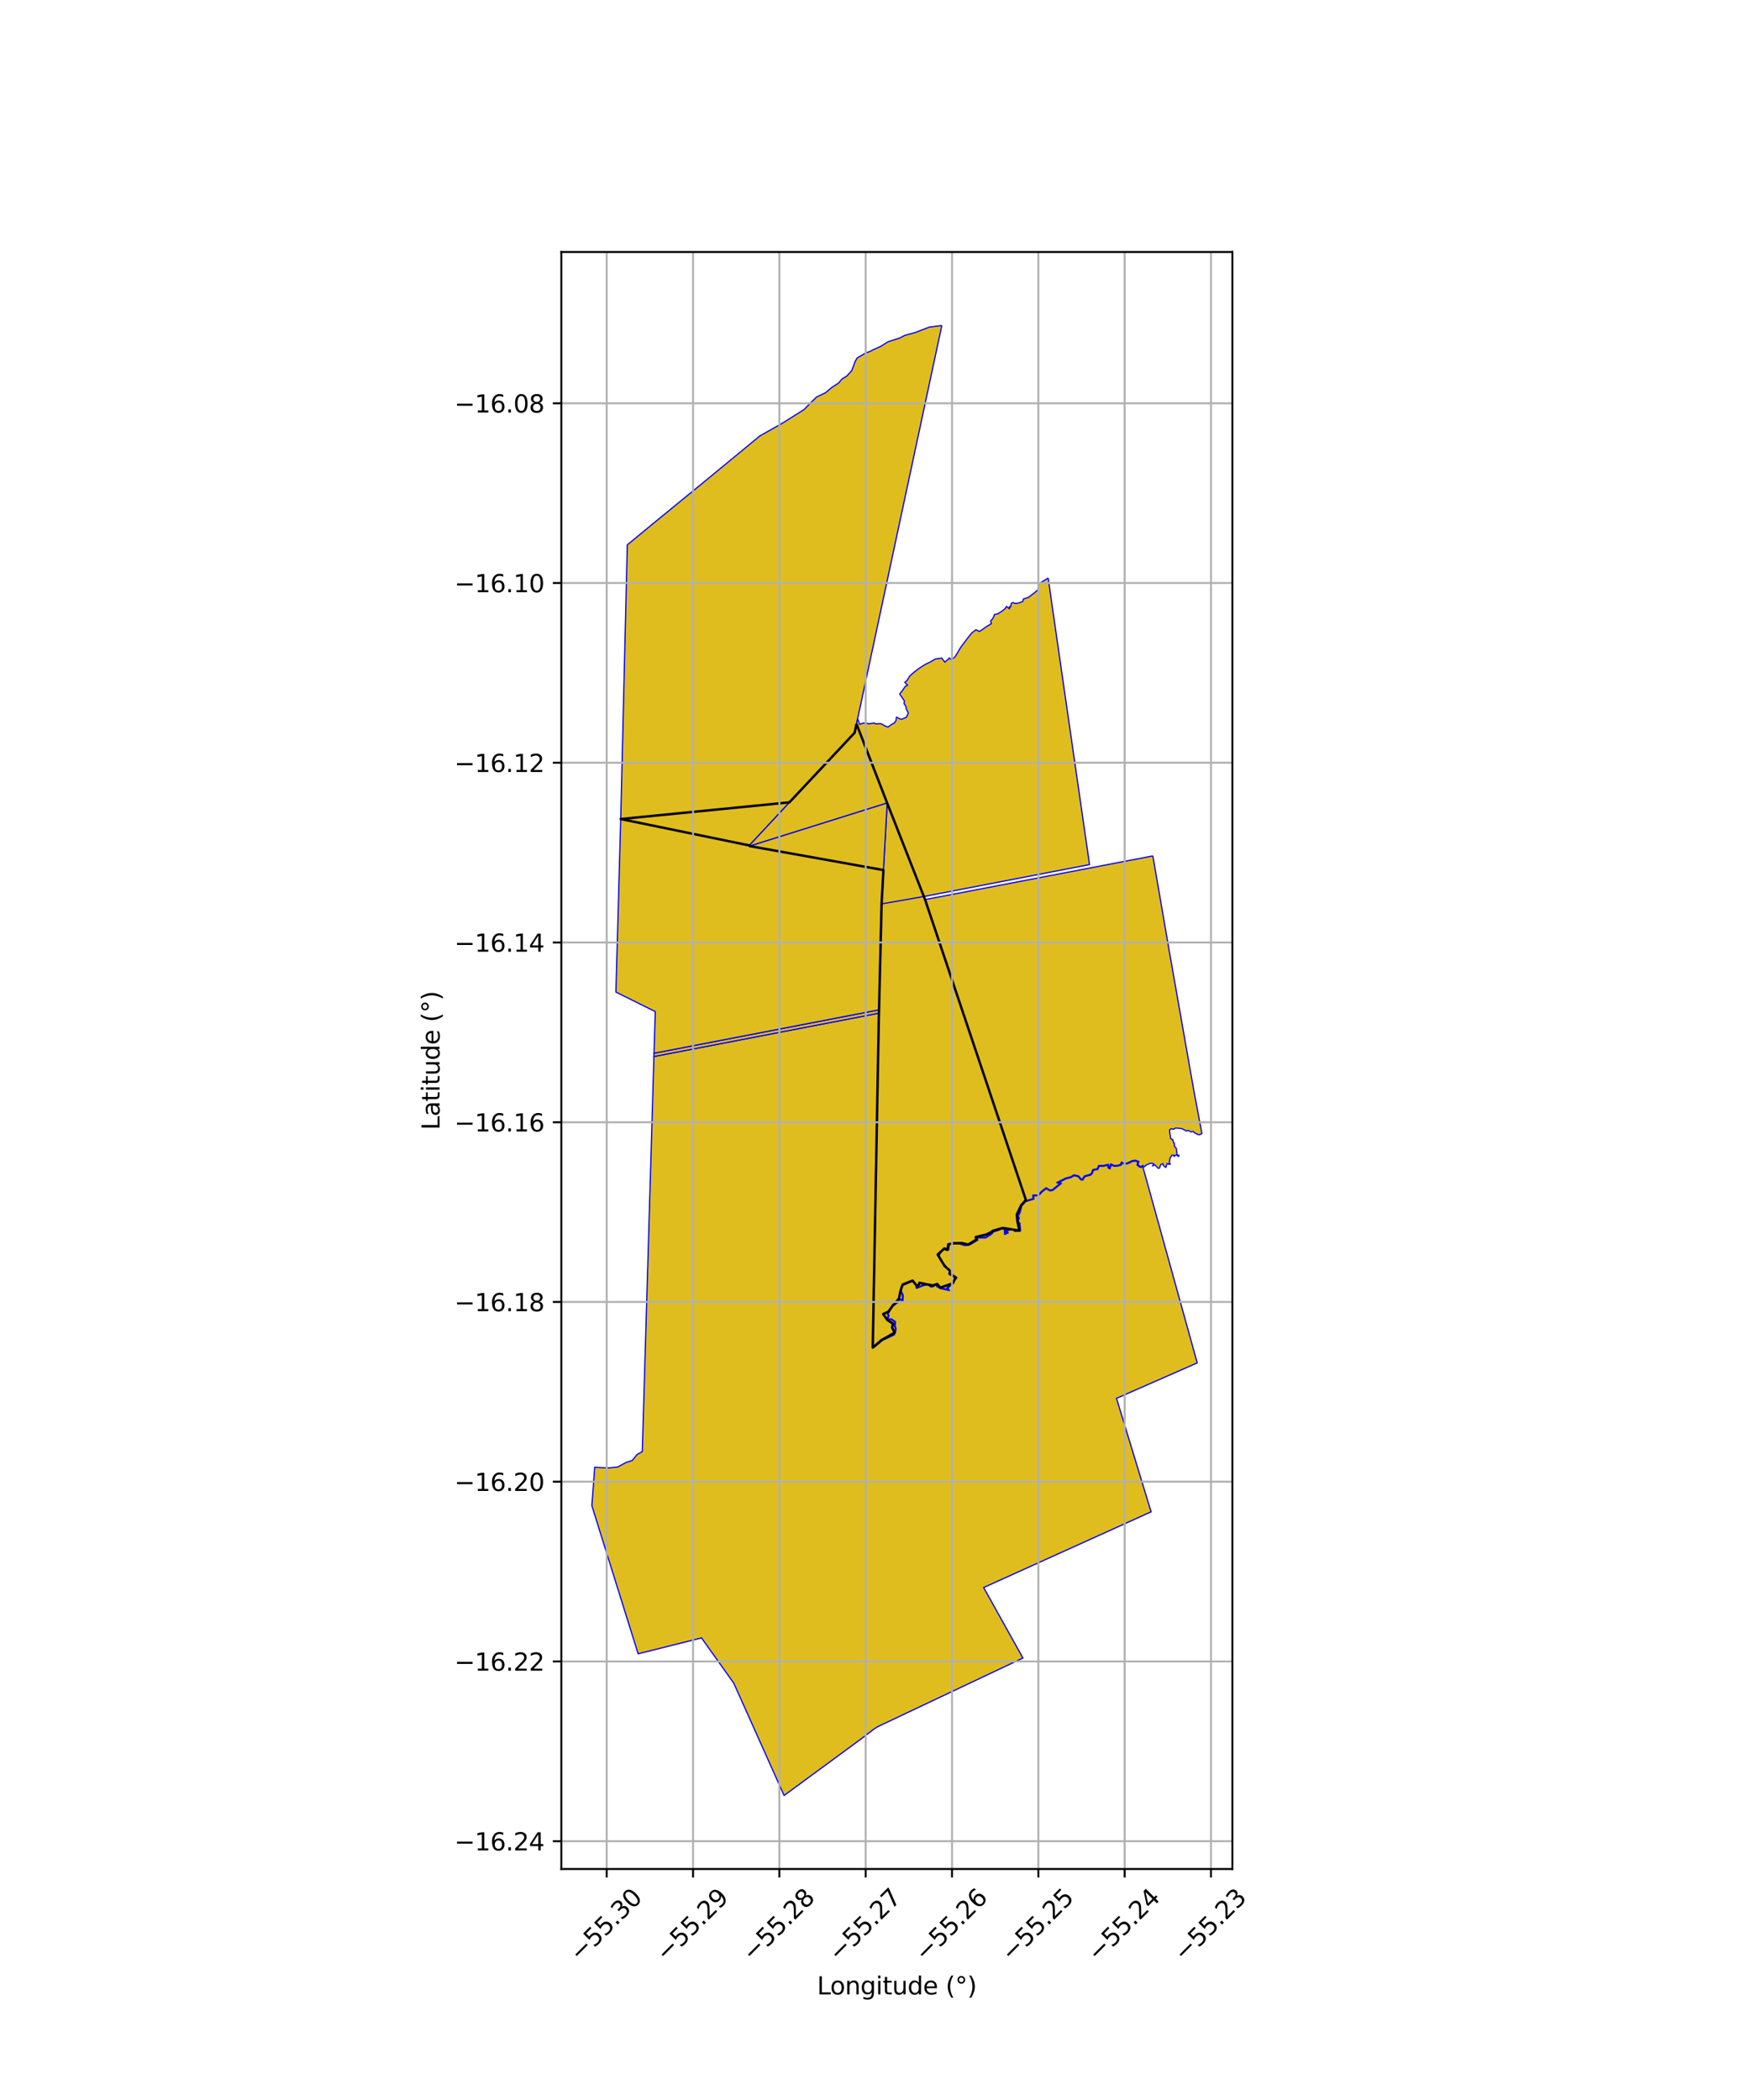 <?xml version="1.0" encoding="utf-8" standalone="no"?>
<!DOCTYPE svg PUBLIC "-//W3C//DTD SVG 1.1//EN"
  "http://www.w3.org/Graphics/SVG/1.1/DTD/svg11.dtd">
<svg xmlns:xlink="http://www.w3.org/1999/xlink" width="720pt" height="864pt" viewBox="0 0 720 864" xmlns="http://www.w3.org/2000/svg" version="1.1">
 <defs>
  <style type="text/css">*{stroke-linejoin: round; stroke-linecap: butt}</style>
 </defs>
 <g id="figure_1">
  <g id="patch_1">
   <path d="M 0 864 
L 720 864 
L 720 0 
L 0 0 
z
" style="fill: #ffffff"/>
  </g>
  <g id="axes_1">
   <g id="patch_2">
    <path d="M 230.954 768.96 
L 507.046 768.96 
L 507.046 103.68 
L 230.954 103.68 
z
" style="fill: #ffffff"/>
   </g>
   <g id="PatchCollection_1">
    <path d="M 361.611 416.839 
L 359.074 554.412 
L 359.074 554.682 
L 359.949 554.092 
L 362.204 552.221 
L 362.959 551.516 
L 365.858 550.176 
L 367.946 549.21 
L 368.4 548.236 
L 368.686 546.69 
L 368.323 545.509 
L 368.441 543.786 
L 366.836 542.636 
L 365.297 542.76 
L 365.781 541.302 
L 365.451 540.593 
L 366.082 539.347 
L 366.997 537.612 
L 369.563 535.795 
L 370.121 534.612 
L 370.965 535.384 
L 371.521 535.39 
L 371.593 533.566 
L 371.526 532.648 
L 370.844 531.328 
L 371.123 529.016 
L 375.76 527.015 
L 377.563 528.196 
L 376.86 529.485 
L 377.043 530.056 
L 379.699 529.04 
L 381.667 528.473 
L 383.011 529.552 
L 384.22 529.287 
L 384.759 527.912 
L 385.302 529.253 
L 386.799 530.123 
L 390.66 530.991 
L 390.002 529.905 
L 392.309 528.007 
L 392.559 526.942 
L 393.721 525.664 
L 391.691 524.222 
L 389.42 522.405 
L 389.016 520.701 
L 387.19 519.333 
L 386.263 518.844 
L 386.831 517.925 
L 385.993 517.276 
L 387.39 514.615 
L 388.385 514.053 
L 389.55 514.498 
L 390.318 514.216 
L 390.722 510.927 
L 392.388 511.825 
L 394.726 511.787 
L 396.938 512.503 
L 399.074 512.142 
L 402.34 510.204 
L 401.756 509.345 
L 405.57 509.326 
L 408.21 507.603 
L 408.674 506.86 
L 410.641 506.255 
L 412.296 505.517 
L 413.179 505.838 
L 413.36 507.901 
L 414.814 507.255 
L 414.299 506.348 
L 415.554 506.073 
L 416.052 505.337 
L 417.601 506.669 
L 419.895 506.422 
L 419.6 503.237 
L 418.907 502.566 
L 419.344 501.195 
L 418.992 500.263 
L 419.738 498.843 
L 420.38 496.19 
L 421.966 494.374 
L 425.366 493.345 
L 425.288 492.027 
L 427.26 491.981 
L 428.781 490.364 
L 430.41 489.087 
L 432.034 489.988 
L 433.181 489.739 
L 435.356 487.955 
L 436.752 486.856 
L 435.628 486.49 
L 438.591 484.999 
L 440.656 484.494 
L 441.906 483.712 
L 443.563 484.105 
L 444.735 485.443 
L 445.466 485.524 
L 446.346 484.125 
L 448.849 483.42 
L 449.52 482.559 
L 449.826 481.51 
L 451.671 481.147 
L 452.26 479.836 
L 453.741 479.877 
L 455.111 479.595 
L 455.721 479.424 
L 455.923 480.484 
L 456.67 480.922 
L 457.176 479.309 
L 458.422 479.871 
L 460.026 479.736 
L 461.363 479.303 
L 461.555 478.576 
L 462.752 479.008 
L 464.08 478.744 
L 465.858 477.866 
L 467.006 477.673 
L 468.169 478.063 
L 467.793 479.286 
L 468.885 480.191 
L 469.891 480.26 
L 470.171 479.967 
L 492.571 560.739 
L 459.36 575.317 
L 473.593 622.01 
L 404.7 653.157 
L 420.862 682.152 
L 372.989 704.788 
L 364.431 708.834 
L 361.304 710.317 
L 359.668 711.313 
L 354.446 715.315 
L 322.605 738.72 
L 301.901 692.503 
L 300.398 690.393 
L 288.63 673.886 
L 262.546 680.418 
L 243.504 619.466 
L 244.695 603.644 
L 245.782 603.74 
L 250.317 603.94 
L 254.156 603.562 
L 257.539 601.707 
L 260.13 600.882 
L 262.07 598.456 
L 264.252 597.227 
L 264.269 596.636 
L 269.046 434.688 
L 361.611 416.839 
" clip-path="url(#p4d256466dc)" style="fill: #e0bd1f; stroke: #0000ff; stroke-width: 0.5"/>
    <path d="M 361.66 415.471 
L 361.611 416.839 
L 269.046 434.688 
L 269.089 433.334 
L 361.66 415.471 
" clip-path="url(#p4d256466dc)" style="fill: #e0bd1f; stroke: #0000ff; stroke-width: 0.5"/>
    <path d="M 474.316 352.149 
L 481.28 392.521 
L 491.152 448.564 
L 494.496 466.351 
L 493.597 466.837 
L 492.659 466.752 
L 492.351 466.467 
L 491.48 466.083 
L 490.9 465.485 
L 490.001 465.7 
L 488.885 465.092 
L 488.14 465.331 
L 486.291 464.369 
L 484.581 464.148 
L 483.521 464.132 
L 482.868 464.635 
L 481.785 464.381 
L 481.164 465.024 
L 481.364 466.476 
L 481.618 468.397 
L 482.603 468.918 
L 482.6 469.494 
L 483.21 470.595 
L 483.156 471.523 
L 483.959 472.475 
L 484.23 474.681 
L 484.456 475.33 
L 485.084 475.286 
L 484.965 475.743 
L 484.724 475.745 
L 484.169 475.165 
L 483.437 475.331 
L 483.194 475.776 
L 483.086 475.779 
L 482.871 475.299 
L 482.16 475.288 
L 481.379 476.571 
L 481.065 478.571 
L 481.552 478.862 
L 481.499 478.934 
L 480.954 479.05 
L 480.193 478.703 
L 479.91 479.458 
L 479.693 480.297 
L 479.672 480.325 
L 478.868 479.788 
L 478.402 478.756 
L 477.526 479.203 
L 477.052 480.576 
L 476.531 480.661 
L 475.103 479.237 
L 474.152 479.729 
L 474.14 479.713 
L 474.719 478.998 
L 474.148 478.578 
L 473.184 478.622 
L 471.583 479.325 
L 470.758 480.082 
L 470.165 479.492 
L 469.759 479.916 
L 469.014 479.866 
L 468.175 479.171 
L 468.583 477.849 
L 467.033 477.33 
L 465.755 477.544 
L 463.973 478.425 
L 462.778 478.662 
L 461.327 478.138 
L 461.089 479.041 
L 459.961 479.406 
L 458.481 479.531 
L 456.972 478.851 
L 456.479 480.423 
L 456.221 480.271 
L 455.98 479.005 
L 455.033 479.271 
L 453.713 479.542 
L 452.048 479.496 
L 451.44 480.853 
L 449.563 481.221 
L 449.219 482.403 
L 448.655 483.128 
L 446.134 483.837 
L 445.296 485.168 
L 444.899 485.124 
L 443.743 483.804 
L 441.847 483.355 
L 440.525 484.181 
L 438.476 484.684 
L 434.754 486.557 
L 436.054 486.98 
L 435.149 487.694 
L 433.033 489.43 
L 432.086 489.635 
L 430.379 488.687 
L 428.557 490.116 
L 427.114 491.65 
L 424.936 491.702 
L 425.019 493.101 
L 421.779 494.081 
L 420.077 496.031 
L 419.425 498.724 
L 418.628 500.241 
L 418.992 501.204 
L 418.527 502.663 
L 419.28 503.392 
L 419.534 506.125 
L 417.708 506.322 
L 415.986 504.841 
L 415.354 505.776 
L 413.786 506.118 
L 414.343 507.098 
L 413.65 507.407 
L 413.491 505.597 
L 412.283 505.157 
L 410.525 505.942 
L 408.459 506.577 
L 407.967 507.362 
L 405.472 508.992 
L 401.129 509.014 
L 401.866 510.098 
L 398.958 511.823 
L 396.963 512.16 
L 394.775 511.452 
L 392.469 511.489 
L 390.451 510.403 
L 390.013 513.972 
L 389.552 514.141 
L 388.357 513.685 
L 387.143 514.371 
L 385.569 517.369 
L 386.39 518.005 
L 385.792 518.974 
L 387.012 519.617 
L 388.721 520.896 
L 389.124 522.595 
L 391.491 524.489 
L 393.222 525.718 
L 392.256 526.78 
L 392.012 527.82 
L 389.567 529.831 
L 389.969 530.494 
L 386.922 529.808 
L 385.566 529.02 
L 384.754 527.014 
L 383.977 528.999 
L 383.095 529.192 
L 381.74 528.104 
L 379.595 528.723 
L 377.251 529.618 
L 377.22 529.519 
L 378.002 528.085 
L 375.792 526.637 
L 370.816 528.785 
L 370.502 531.391 
L 371.199 532.741 
L 371.26 533.571 
L 371.202 535.052 
L 371.095 535.051 
L 370.012 534.061 
L 369.301 535.572 
L 366.742 537.385 
L 365.787 539.193 
L 365.082 540.586 
L 365.424 541.323 
L 364.822 543.133 
L 366.742 542.979 
L 368.096 543.949 
L 367.988 545.548 
L 368.345 546.71 
L 368.082 548.133 
L 367.697 548.957 
L 365.719 549.872 
L 362.773 551.234 
L 361.985 551.969 
L 359.751 553.824 
L 359.074 554.412 
L 361.611 416.839 
L 362.962 416.58 
L 364.014 373.022 
L 380.34 370.172 
L 385.908 369.104 
L 398.78 366.636 
L 432.127 360.242 
L 474.316 352.149 
" clip-path="url(#p4d256466dc)" style="fill: #e0bd1f; stroke: #0000ff; stroke-width: 0.5"/>
    <path d="M 352.382 297.838 
L 364.998 330.382 
L 380.101 368.852 
L 380.394 369.508 
L 422.085 493.718 
L 420.122 495.893 
L 418.324 499.72 
L 418.601 502.623 
L 419.41 506.296 
L 412.52 505.217 
L 408.281 506.458 
L 408.265 506.67 
L 405.856 507.899 
L 401.465 508.948 
L 401.714 509.97 
L 398.366 512.056 
L 395.704 511.427 
L 392.337 511.489 
L 390.156 511.961 
L 389.819 514.214 
L 388.55 513.648 
L 385.781 516.152 
L 388.647 520.885 
L 390.821 522.812 
L 390.657 524.138 
L 393.232 525.648 
L 391.899 528.03 
L 386.863 529.768 
L 385.681 528.366 
L 385.604 528.27 
L 383.743 528.866 
L 380.948 528.344 
L 378.304 527.756 
L 377.577 529.495 
L 375.46 526.869 
L 371.368 528.499 
L 370.46 531.161 
L 369.865 534.221 
L 367.87 536.7 
L 367.596 536.744 
L 365.542 539.619 
L 363.351 540.633 
L 365.13 543.128 
L 367.428 544.624 
L 366.993 546.168 
L 368.084 548.277 
L 365.351 549.858 
L 362.63 551.37 
L 360.347 553.35 
L 359.074 554.412 
L 361.611 416.839 
L 361.66 415.471 
L 362.696 372.509 
L 362.708 372.12 
L 362.71 371.893 
L 363.477 357.973 
L 363.093 357.904 
L 308.456 348.111 
L 308.253 347.83 
L 255.383 336.971 
L 324.772 330.113 
L 351.628 301.468 
L 352.382 297.838 
" clip-path="url(#p4d256466dc)" style="fill: #e0bd1f; stroke: #0000ff; stroke-width: 0.5"/>
    <path d="M 387.481 133.92 
L 387.474 134.017 
L 352.915 295.43 
L 352.85 295.723 
L 352.382 297.838 
L 351.628 301.468 
L 324.772 330.113 
L 255.389 336.963 
L 258.086 224.174 
L 268.62 215.488 
L 279.213 206.817 
L 289.733 198.216 
L 300.19 189.598 
L 310.879 180.786 
L 312.616 179.352 
L 321.476 174.365 
L 330.78 168.529 
L 333.829 165.408 
L 335.996 163.321 
L 339.619 161.589 
L 342.386 159.279 
L 344.926 157.67 
L 346.461 155.89 
L 348.385 154.731 
L 350.438 152.48 
L 351.843 148.68 
L 352.672 147.27 
L 356.102 145.258 
L 357.937 144.602 
L 359.197 143.918 
L 362.414 142.471 
L 365.31 140.625 
L 370.079 139.1 
L 372.324 137.96 
L 376.51 136.817 
L 382.359 134.578 
L 387.481 133.92 
" clip-path="url(#p4d256466dc)" style="fill: #e0bd1f; stroke: #0000ff; stroke-width: 0.5"/>
    <path d="M 431.25 237.828 
L 433.185 251.345 
L 448.264 355.716 
L 380.101 368.852 
L 362.71 371.893 
L 364.998 330.382 
L 308.456 348.111 
L 308.253 347.83 
L 324.772 330.113 
L 351.628 301.468 
L 352.382 297.838 
L 352.85 295.723 
L 353.729 298.014 
L 355.243 297.461 
L 356.757 297.625 
L 357.705 297.773 
L 359.576 297.468 
L 360.413 297.862 
L 362.136 297.692 
L 362.861 297.933 
L 364.202 298.724 
L 365.359 299.146 
L 366.99 297.905 
L 367.857 297.543 
L 368.648 296.481 
L 368.821 295.057 
L 370.767 295.976 
L 372.882 295.128 
L 373.719 293.374 
L 372.903 291.788 
L 372.679 290.558 
L 371.947 289.49 
L 372.085 288.368 
L 370.137 285.515 
L 371.019 284.442 
L 372.53 282.319 
L 373.43 281.92 
L 372.24 280.724 
L 373.11 280.061 
L 374.33 278.09 
L 376.209 276.45 
L 378.138 274.973 
L 380.484 273.465 
L 382.642 272.4 
L 384.803 271.143 
L 387.439 270.761 
L 388.777 272.43 
L 390.602 270.738 
L 391.507 271.397 
L 392.922 270.248 
L 395.334 266.243 
L 397.805 262.944 
L 399.754 260.47 
L 401.534 259.103 
L 402.948 259.795 
L 403.937 259.155 
L 405.923 257.758 
L 407.876 256.597 
L 407.572 255.529 
L 408.625 254.252 
L 409.15 252.848 
L 410.548 252.499 
L 412.176 251.505 
L 413.588 250.354 
L 414.082 249.495 
L 415.353 250.503 
L 415.322 249.522 
L 415.761 249.785 
L 416.109 248.228 
L 416.78 247.888 
L 417.482 248.235 
L 418.339 248.27 
L 419.758 247.877 
L 420.862 247.379 
L 421.032 246.456 
L 423.177 245.755 
L 426.95 242.783 
L 427.297 240.223 
L 431.25 237.828 
" clip-path="url(#p4d256466dc)" style="fill: #e0bd1f; stroke: #0000ff; stroke-width: 0.5"/>
    <path d="M 324.772 330.113 
L 308.253 347.83 
L 308.456 348.111 
L 364.998 330.382 
L 362.71 371.893 
L 362.708 372.12 
L 362.696 372.509 
L 361.66 415.471 
L 269.089 433.334 
L 269.595 416.194 
L 253.402 408.173 
L 255.383 336.971 
L 324.772 330.113 
" clip-path="url(#p4d256466dc)" style="fill: #e0bd1f; stroke: #0000ff; stroke-width: 0.5"/>
   </g>
   <g id="PatchCollection_2">
    <path d="M 352.382 297.838 
L 364.998 330.382 
L 380.101 368.852 
L 380.394 369.508 
L 422.085 493.718 
L 420.122 495.893 
L 418.324 499.72 
L 418.601 502.623 
L 419.41 506.296 
L 412.52 505.217 
L 408.281 506.458 
L 408.265 506.67 
L 405.856 507.899 
L 401.465 508.948 
L 401.714 509.97 
L 398.366 512.056 
L 395.704 511.427 
L 392.337 511.489 
L 390.156 511.961 
L 389.819 514.214 
L 388.55 513.648 
L 385.781 516.152 
L 388.647 520.885 
L 390.821 522.812 
L 390.657 524.138 
L 393.232 525.648 
L 391.899 528.03 
L 386.863 529.768 
L 385.681 528.366 
L 385.604 528.27 
L 383.743 528.866 
L 380.948 528.344 
L 378.304 527.756 
L 377.577 529.495 
L 375.46 526.869 
L 371.368 528.499 
L 370.46 531.161 
L 369.865 534.221 
L 367.87 536.7 
L 367.596 536.744 
L 365.542 539.619 
L 363.351 540.633 
L 365.13 543.128 
L 367.428 544.624 
L 366.993 546.168 
L 368.084 548.277 
L 365.351 549.858 
L 362.63 551.37 
L 360.347 553.35 
L 359.074 554.412 
L 361.611 416.839 
L 361.66 415.471 
L 362.696 372.509 
L 362.708 372.12 
L 362.71 371.893 
L 363.477 357.973 
L 363.093 357.904 
L 308.456 348.111 
L 308.253 347.83 
L 255.383 336.971 
L 324.772 330.113 
L 351.628 301.468 
L 352.382 297.838 
" clip-path="url(#p4d256466dc)" style="fill: none; stroke: #000000"/>
   </g>
   <g id="matplotlib.axis_1">
    <g id="xtick_1">
     <g id="line2d_1">
      <path d="M 249.623 768.96 
L 249.623 103.68 
" clip-path="url(#p4d256466dc)" style="fill: none; stroke: #b0b0b0; stroke-width: 0.8; stroke-linecap: square"/>
     </g>
     <g id="line2d_2">
      <defs>
       <path id="m1b2bab9733" d="M 0 0 
L 0 3.5 
" style="stroke: #000000; stroke-width: 0.8"/>
      </defs>
      <g>
       <use xlink:href="#m1b2bab9733" x="249.623" y="768.96" style="stroke: #000000; stroke-width: 0.8"/>
      </g>
     </g>
     <g id="text_1">
      <!-- −55.30 -->
      <g transform="translate(238.49 807.501) rotate(-45) scale(0.1 -0.1)">
       <defs>
        <path id="DejaVuSans-2212" d="M 678 2272 
L 4684 2272 
L 4684 1741 
L 678 1741 
L 678 2272 
z
" transform="scale(0.016)"/>
        <path id="DejaVuSans-35" d="M 691 4666 
L 3169 4666 
L 3169 4134 
L 1269 4134 
L 1269 2991 
Q 1406 3038 1543 3061 
Q 1681 3084 1819 3084 
Q 2600 3084 3056 2656 
Q 3513 2228 3513 1497 
Q 3513 744 3044 326 
Q 2575 -91 1722 -91 
Q 1428 -91 1123 -41 
Q 819 9 494 109 
L 494 744 
Q 775 591 1075 516 
Q 1375 441 1709 441 
Q 2250 441 2565 725 
Q 2881 1009 2881 1497 
Q 2881 1984 2565 2268 
Q 2250 2553 1709 2553 
Q 1456 2553 1204 2497 
Q 953 2441 691 2322 
L 691 4666 
z
" transform="scale(0.016)"/>
        <path id="DejaVuSans-2e" d="M 684 794 
L 1344 794 
L 1344 0 
L 684 0 
L 684 794 
z
" transform="scale(0.016)"/>
        <path id="DejaVuSans-33" d="M 2597 2516 
Q 3050 2419 3304 2112 
Q 3559 1806 3559 1356 
Q 3559 666 3084 287 
Q 2609 -91 1734 -91 
Q 1441 -91 1130 -33 
Q 819 25 488 141 
L 488 750 
Q 750 597 1062 519 
Q 1375 441 1716 441 
Q 2309 441 2620 675 
Q 2931 909 2931 1356 
Q 2931 1769 2642 2001 
Q 2353 2234 1838 2234 
L 1294 2234 
L 1294 2753 
L 1863 2753 
Q 2328 2753 2575 2939 
Q 2822 3125 2822 3475 
Q 2822 3834 2567 4026 
Q 2313 4219 1838 4219 
Q 1578 4219 1281 4162 
Q 984 4106 628 3988 
L 628 4550 
Q 988 4650 1302 4700 
Q 1616 4750 1894 4750 
Q 2613 4750 3031 4423 
Q 3450 4097 3450 3541 
Q 3450 3153 3228 2886 
Q 3006 2619 2597 2516 
z
" transform="scale(0.016)"/>
        <path id="DejaVuSans-30" d="M 2034 4250 
Q 1547 4250 1301 3770 
Q 1056 3291 1056 2328 
Q 1056 1369 1301 889 
Q 1547 409 2034 409 
Q 2525 409 2770 889 
Q 3016 1369 3016 2328 
Q 3016 3291 2770 3770 
Q 2525 4250 2034 4250 
z
M 2034 4750 
Q 2819 4750 3233 4129 
Q 3647 3509 3647 2328 
Q 3647 1150 3233 529 
Q 2819 -91 2034 -91 
Q 1250 -91 836 529 
Q 422 1150 422 2328 
Q 422 3509 836 4129 
Q 1250 4750 2034 4750 
z
" transform="scale(0.016)"/>
       </defs>
       <use xlink:href="#DejaVuSans-2212"/>
       <use xlink:href="#DejaVuSans-35" transform="translate(83.789 0)"/>
       <use xlink:href="#DejaVuSans-35" transform="translate(147.412 0)"/>
       <use xlink:href="#DejaVuSans-2e" transform="translate(211.035 0)"/>
       <use xlink:href="#DejaVuSans-33" transform="translate(242.822 0)"/>
       <use xlink:href="#DejaVuSans-30" transform="translate(306.445 0)"/>
      </g>
     </g>
    </g>
    <g id="xtick_2">
     <g id="line2d_3">
      <path d="M 285.139 768.96 
L 285.139 103.68 
" clip-path="url(#p4d256466dc)" style="fill: none; stroke: #b0b0b0; stroke-width: 0.8; stroke-linecap: square"/>
     </g>
     <g id="line2d_4">
      <g>
       <use xlink:href="#m1b2bab9733" x="285.139" y="768.96" style="stroke: #000000; stroke-width: 0.8"/>
      </g>
     </g>
     <g id="text_2">
      <!-- −55.29 -->
      <g transform="translate(274.006 807.501) rotate(-45) scale(0.1 -0.1)">
       <defs>
        <path id="DejaVuSans-32" d="M 1228 531 
L 3431 531 
L 3431 0 
L 469 0 
L 469 531 
Q 828 903 1448 1529 
Q 2069 2156 2228 2338 
Q 2531 2678 2651 2914 
Q 2772 3150 2772 3378 
Q 2772 3750 2511 3984 
Q 2250 4219 1831 4219 
Q 1534 4219 1204 4116 
Q 875 4013 500 3803 
L 500 4441 
Q 881 4594 1212 4672 
Q 1544 4750 1819 4750 
Q 2544 4750 2975 4387 
Q 3406 4025 3406 3419 
Q 3406 3131 3298 2873 
Q 3191 2616 2906 2266 
Q 2828 2175 2409 1742 
Q 1991 1309 1228 531 
z
" transform="scale(0.016)"/>
        <path id="DejaVuSans-39" d="M 703 97 
L 703 672 
Q 941 559 1184 500 
Q 1428 441 1663 441 
Q 2288 441 2617 861 
Q 2947 1281 2994 2138 
Q 2813 1869 2534 1725 
Q 2256 1581 1919 1581 
Q 1219 1581 811 2004 
Q 403 2428 403 3163 
Q 403 3881 828 4315 
Q 1253 4750 1959 4750 
Q 2769 4750 3195 4129 
Q 3622 3509 3622 2328 
Q 3622 1225 3098 567 
Q 2575 -91 1691 -91 
Q 1453 -91 1209 -44 
Q 966 3 703 97 
z
M 1959 2075 
Q 2384 2075 2632 2365 
Q 2881 2656 2881 3163 
Q 2881 3666 2632 3958 
Q 2384 4250 1959 4250 
Q 1534 4250 1286 3958 
Q 1038 3666 1038 3163 
Q 1038 2656 1286 2365 
Q 1534 2075 1959 2075 
z
" transform="scale(0.016)"/>
       </defs>
       <use xlink:href="#DejaVuSans-2212"/>
       <use xlink:href="#DejaVuSans-35" transform="translate(83.789 0)"/>
       <use xlink:href="#DejaVuSans-35" transform="translate(147.412 0)"/>
       <use xlink:href="#DejaVuSans-2e" transform="translate(211.035 0)"/>
       <use xlink:href="#DejaVuSans-32" transform="translate(242.822 0)"/>
       <use xlink:href="#DejaVuSans-39" transform="translate(306.445 0)"/>
      </g>
     </g>
    </g>
    <g id="xtick_3">
     <g id="line2d_5">
      <path d="M 320.654 768.96 
L 320.654 103.68 
" clip-path="url(#p4d256466dc)" style="fill: none; stroke: #b0b0b0; stroke-width: 0.8; stroke-linecap: square"/>
     </g>
     <g id="line2d_6">
      <g>
       <use xlink:href="#m1b2bab9733" x="320.654" y="768.96" style="stroke: #000000; stroke-width: 0.8"/>
      </g>
     </g>
     <g id="text_3">
      <!-- −55.28 -->
      <g transform="translate(309.521 807.501) rotate(-45) scale(0.1 -0.1)">
       <defs>
        <path id="DejaVuSans-38" d="M 2034 2216 
Q 1584 2216 1326 1975 
Q 1069 1734 1069 1313 
Q 1069 891 1326 650 
Q 1584 409 2034 409 
Q 2484 409 2743 651 
Q 3003 894 3003 1313 
Q 3003 1734 2745 1975 
Q 2488 2216 2034 2216 
z
M 1403 2484 
Q 997 2584 770 2862 
Q 544 3141 544 3541 
Q 544 4100 942 4425 
Q 1341 4750 2034 4750 
Q 2731 4750 3128 4425 
Q 3525 4100 3525 3541 
Q 3525 3141 3298 2862 
Q 3072 2584 2669 2484 
Q 3125 2378 3379 2068 
Q 3634 1759 3634 1313 
Q 3634 634 3220 271 
Q 2806 -91 2034 -91 
Q 1263 -91 848 271 
Q 434 634 434 1313 
Q 434 1759 690 2068 
Q 947 2378 1403 2484 
z
M 1172 3481 
Q 1172 3119 1398 2916 
Q 1625 2713 2034 2713 
Q 2441 2713 2670 2916 
Q 2900 3119 2900 3481 
Q 2900 3844 2670 4047 
Q 2441 4250 2034 4250 
Q 1625 4250 1398 4047 
Q 1172 3844 1172 3481 
z
" transform="scale(0.016)"/>
       </defs>
       <use xlink:href="#DejaVuSans-2212"/>
       <use xlink:href="#DejaVuSans-35" transform="translate(83.789 0)"/>
       <use xlink:href="#DejaVuSans-35" transform="translate(147.412 0)"/>
       <use xlink:href="#DejaVuSans-2e" transform="translate(211.035 0)"/>
       <use xlink:href="#DejaVuSans-32" transform="translate(242.822 0)"/>
       <use xlink:href="#DejaVuSans-38" transform="translate(306.445 0)"/>
      </g>
     </g>
    </g>
    <g id="xtick_4">
     <g id="line2d_7">
      <path d="M 356.17 768.96 
L 356.17 103.68 
" clip-path="url(#p4d256466dc)" style="fill: none; stroke: #b0b0b0; stroke-width: 0.8; stroke-linecap: square"/>
     </g>
     <g id="line2d_8">
      <g>
       <use xlink:href="#m1b2bab9733" x="356.17" y="768.96" style="stroke: #000000; stroke-width: 0.8"/>
      </g>
     </g>
     <g id="text_4">
      <!-- −55.27 -->
      <g transform="translate(345.037 807.501) rotate(-45) scale(0.1 -0.1)">
       <defs>
        <path id="DejaVuSans-37" d="M 525 4666 
L 3525 4666 
L 3525 4397 
L 1831 0 
L 1172 0 
L 2766 4134 
L 525 4134 
L 525 4666 
z
" transform="scale(0.016)"/>
       </defs>
       <use xlink:href="#DejaVuSans-2212"/>
       <use xlink:href="#DejaVuSans-35" transform="translate(83.789 0)"/>
       <use xlink:href="#DejaVuSans-35" transform="translate(147.412 0)"/>
       <use xlink:href="#DejaVuSans-2e" transform="translate(211.035 0)"/>
       <use xlink:href="#DejaVuSans-32" transform="translate(242.822 0)"/>
       <use xlink:href="#DejaVuSans-37" transform="translate(306.445 0)"/>
      </g>
     </g>
    </g>
    <g id="xtick_5">
     <g id="line2d_9">
      <path d="M 391.686 768.96 
L 391.686 103.68 
" clip-path="url(#p4d256466dc)" style="fill: none; stroke: #b0b0b0; stroke-width: 0.8; stroke-linecap: square"/>
     </g>
     <g id="line2d_10">
      <g>
       <use xlink:href="#m1b2bab9733" x="391.686" y="768.96" style="stroke: #000000; stroke-width: 0.8"/>
      </g>
     </g>
     <g id="text_5">
      <!-- −55.26 -->
      <g transform="translate(380.553 807.501) rotate(-45) scale(0.1 -0.1)">
       <defs>
        <path id="DejaVuSans-36" d="M 2113 2584 
Q 1688 2584 1439 2293 
Q 1191 2003 1191 1497 
Q 1191 994 1439 701 
Q 1688 409 2113 409 
Q 2538 409 2786 701 
Q 3034 994 3034 1497 
Q 3034 2003 2786 2293 
Q 2538 2584 2113 2584 
z
M 3366 4563 
L 3366 3988 
Q 3128 4100 2886 4159 
Q 2644 4219 2406 4219 
Q 1781 4219 1451 3797 
Q 1122 3375 1075 2522 
Q 1259 2794 1537 2939 
Q 1816 3084 2150 3084 
Q 2853 3084 3261 2657 
Q 3669 2231 3669 1497 
Q 3669 778 3244 343 
Q 2819 -91 2113 -91 
Q 1303 -91 875 529 
Q 447 1150 447 2328 
Q 447 3434 972 4092 
Q 1497 4750 2381 4750 
Q 2619 4750 2861 4703 
Q 3103 4656 3366 4563 
z
" transform="scale(0.016)"/>
       </defs>
       <use xlink:href="#DejaVuSans-2212"/>
       <use xlink:href="#DejaVuSans-35" transform="translate(83.789 0)"/>
       <use xlink:href="#DejaVuSans-35" transform="translate(147.412 0)"/>
       <use xlink:href="#DejaVuSans-2e" transform="translate(211.035 0)"/>
       <use xlink:href="#DejaVuSans-32" transform="translate(242.822 0)"/>
       <use xlink:href="#DejaVuSans-36" transform="translate(306.445 0)"/>
      </g>
     </g>
    </g>
    <g id="xtick_6">
     <g id="line2d_11">
      <path d="M 427.201 768.96 
L 427.201 103.68 
" clip-path="url(#p4d256466dc)" style="fill: none; stroke: #b0b0b0; stroke-width: 0.8; stroke-linecap: square"/>
     </g>
     <g id="line2d_12">
      <g>
       <use xlink:href="#m1b2bab9733" x="427.201" y="768.96" style="stroke: #000000; stroke-width: 0.8"/>
      </g>
     </g>
     <g id="text_6">
      <!-- −55.25 -->
      <g transform="translate(416.068 807.501) rotate(-45) scale(0.1 -0.1)">
       <use xlink:href="#DejaVuSans-2212"/>
       <use xlink:href="#DejaVuSans-35" transform="translate(83.789 0)"/>
       <use xlink:href="#DejaVuSans-35" transform="translate(147.412 0)"/>
       <use xlink:href="#DejaVuSans-2e" transform="translate(211.035 0)"/>
       <use xlink:href="#DejaVuSans-32" transform="translate(242.822 0)"/>
       <use xlink:href="#DejaVuSans-35" transform="translate(306.445 0)"/>
      </g>
     </g>
    </g>
    <g id="xtick_7">
     <g id="line2d_13">
      <path d="M 462.717 768.96 
L 462.717 103.68 
" clip-path="url(#p4d256466dc)" style="fill: none; stroke: #b0b0b0; stroke-width: 0.8; stroke-linecap: square"/>
     </g>
     <g id="line2d_14">
      <g>
       <use xlink:href="#m1b2bab9733" x="462.717" y="768.96" style="stroke: #000000; stroke-width: 0.8"/>
      </g>
     </g>
     <g id="text_7">
      <!-- −55.24 -->
      <g transform="translate(451.584 807.501) rotate(-45) scale(0.1 -0.1)">
       <defs>
        <path id="DejaVuSans-34" d="M 2419 4116 
L 825 1625 
L 2419 1625 
L 2419 4116 
z
M 2253 4666 
L 3047 4666 
L 3047 1625 
L 3713 1625 
L 3713 1100 
L 3047 1100 
L 3047 0 
L 2419 0 
L 2419 1100 
L 313 1100 
L 313 1709 
L 2253 4666 
z
" transform="scale(0.016)"/>
       </defs>
       <use xlink:href="#DejaVuSans-2212"/>
       <use xlink:href="#DejaVuSans-35" transform="translate(83.789 0)"/>
       <use xlink:href="#DejaVuSans-35" transform="translate(147.412 0)"/>
       <use xlink:href="#DejaVuSans-2e" transform="translate(211.035 0)"/>
       <use xlink:href="#DejaVuSans-32" transform="translate(242.822 0)"/>
       <use xlink:href="#DejaVuSans-34" transform="translate(306.445 0)"/>
      </g>
     </g>
    </g>
    <g id="xtick_8">
     <g id="line2d_15">
      <path d="M 498.232 768.96 
L 498.232 103.68 
" clip-path="url(#p4d256466dc)" style="fill: none; stroke: #b0b0b0; stroke-width: 0.8; stroke-linecap: square"/>
     </g>
     <g id="line2d_16">
      <g>
       <use xlink:href="#m1b2bab9733" x="498.232" y="768.96" style="stroke: #000000; stroke-width: 0.8"/>
      </g>
     </g>
     <g id="text_8">
      <!-- −55.23 -->
      <g transform="translate(487.099 807.501) rotate(-45) scale(0.1 -0.1)">
       <use xlink:href="#DejaVuSans-2212"/>
       <use xlink:href="#DejaVuSans-35" transform="translate(83.789 0)"/>
       <use xlink:href="#DejaVuSans-35" transform="translate(147.412 0)"/>
       <use xlink:href="#DejaVuSans-2e" transform="translate(211.035 0)"/>
       <use xlink:href="#DejaVuSans-32" transform="translate(242.822 0)"/>
       <use xlink:href="#DejaVuSans-33" transform="translate(306.445 0)"/>
      </g>
     </g>
    </g>
    <g id="text_9">
     <!-- Longitude (°) -->
     <g transform="translate(336.14 820.57) scale(0.1 -0.1)">
      <defs>
       <path id="DejaVuSans-4c" d="M 628 4666 
L 1259 4666 
L 1259 531 
L 3531 531 
L 3531 0 
L 628 0 
L 628 4666 
z
" transform="scale(0.016)"/>
       <path id="DejaVuSans-6f" d="M 1959 3097 
Q 1497 3097 1228 2736 
Q 959 2375 959 1747 
Q 959 1119 1226 758 
Q 1494 397 1959 397 
Q 2419 397 2687 759 
Q 2956 1122 2956 1747 
Q 2956 2369 2687 2733 
Q 2419 3097 1959 3097 
z
M 1959 3584 
Q 2709 3584 3137 3096 
Q 3566 2609 3566 1747 
Q 3566 888 3137 398 
Q 2709 -91 1959 -91 
Q 1206 -91 779 398 
Q 353 888 353 1747 
Q 353 2609 779 3096 
Q 1206 3584 1959 3584 
z
" transform="scale(0.016)"/>
       <path id="DejaVuSans-6e" d="M 3513 2113 
L 3513 0 
L 2938 0 
L 2938 2094 
Q 2938 2591 2744 2837 
Q 2550 3084 2163 3084 
Q 1697 3084 1428 2787 
Q 1159 2491 1159 1978 
L 1159 0 
L 581 0 
L 581 3500 
L 1159 3500 
L 1159 2956 
Q 1366 3272 1645 3428 
Q 1925 3584 2291 3584 
Q 2894 3584 3203 3211 
Q 3513 2838 3513 2113 
z
" transform="scale(0.016)"/>
       <path id="DejaVuSans-67" d="M 2906 1791 
Q 2906 2416 2648 2759 
Q 2391 3103 1925 3103 
Q 1463 3103 1205 2759 
Q 947 2416 947 1791 
Q 947 1169 1205 825 
Q 1463 481 1925 481 
Q 2391 481 2648 825 
Q 2906 1169 2906 1791 
z
M 3481 434 
Q 3481 -459 3084 -895 
Q 2688 -1331 1869 -1331 
Q 1566 -1331 1297 -1286 
Q 1028 -1241 775 -1147 
L 775 -588 
Q 1028 -725 1275 -790 
Q 1522 -856 1778 -856 
Q 2344 -856 2625 -561 
Q 2906 -266 2906 331 
L 2906 616 
Q 2728 306 2450 153 
Q 2172 0 1784 0 
Q 1141 0 747 490 
Q 353 981 353 1791 
Q 353 2603 747 3093 
Q 1141 3584 1784 3584 
Q 2172 3584 2450 3431 
Q 2728 3278 2906 2969 
L 2906 3500 
L 3481 3500 
L 3481 434 
z
" transform="scale(0.016)"/>
       <path id="DejaVuSans-69" d="M 603 3500 
L 1178 3500 
L 1178 0 
L 603 0 
L 603 3500 
z
M 603 4863 
L 1178 4863 
L 1178 4134 
L 603 4134 
L 603 4863 
z
" transform="scale(0.016)"/>
       <path id="DejaVuSans-74" d="M 1172 4494 
L 1172 3500 
L 2356 3500 
L 2356 3053 
L 1172 3053 
L 1172 1153 
Q 1172 725 1289 603 
Q 1406 481 1766 481 
L 2356 481 
L 2356 0 
L 1766 0 
Q 1100 0 847 248 
Q 594 497 594 1153 
L 594 3053 
L 172 3053 
L 172 3500 
L 594 3500 
L 594 4494 
L 1172 4494 
z
" transform="scale(0.016)"/>
       <path id="DejaVuSans-75" d="M 544 1381 
L 544 3500 
L 1119 3500 
L 1119 1403 
Q 1119 906 1312 657 
Q 1506 409 1894 409 
Q 2359 409 2629 706 
Q 2900 1003 2900 1516 
L 2900 3500 
L 3475 3500 
L 3475 0 
L 2900 0 
L 2900 538 
Q 2691 219 2414 64 
Q 2138 -91 1772 -91 
Q 1169 -91 856 284 
Q 544 659 544 1381 
z
M 1991 3584 
L 1991 3584 
z
" transform="scale(0.016)"/>
       <path id="DejaVuSans-64" d="M 2906 2969 
L 2906 4863 
L 3481 4863 
L 3481 0 
L 2906 0 
L 2906 525 
Q 2725 213 2448 61 
Q 2172 -91 1784 -91 
Q 1150 -91 751 415 
Q 353 922 353 1747 
Q 353 2572 751 3078 
Q 1150 3584 1784 3584 
Q 2172 3584 2448 3432 
Q 2725 3281 2906 2969 
z
M 947 1747 
Q 947 1113 1208 752 
Q 1469 391 1925 391 
Q 2381 391 2643 752 
Q 2906 1113 2906 1747 
Q 2906 2381 2643 2742 
Q 2381 3103 1925 3103 
Q 1469 3103 1208 2742 
Q 947 2381 947 1747 
z
" transform="scale(0.016)"/>
       <path id="DejaVuSans-65" d="M 3597 1894 
L 3597 1613 
L 953 1613 
Q 991 1019 1311 708 
Q 1631 397 2203 397 
Q 2534 397 2845 478 
Q 3156 559 3463 722 
L 3463 178 
Q 3153 47 2828 -22 
Q 2503 -91 2169 -91 
Q 1331 -91 842 396 
Q 353 884 353 1716 
Q 353 2575 817 3079 
Q 1281 3584 2069 3584 
Q 2775 3584 3186 3129 
Q 3597 2675 3597 1894 
z
M 3022 2063 
Q 3016 2534 2758 2815 
Q 2500 3097 2075 3097 
Q 1594 3097 1305 2825 
Q 1016 2553 972 2059 
L 3022 2063 
z
" transform="scale(0.016)"/>
       <path id="DejaVuSans-20" transform="scale(0.016)"/>
       <path id="DejaVuSans-28" d="M 1984 4856 
Q 1566 4138 1362 3434 
Q 1159 2731 1159 2009 
Q 1159 1288 1364 580 
Q 1569 -128 1984 -844 
L 1484 -844 
Q 1016 -109 783 600 
Q 550 1309 550 2009 
Q 550 2706 781 3412 
Q 1013 4119 1484 4856 
L 1984 4856 
z
" transform="scale(0.016)"/>
       <path id="DejaVuSans-b0" d="M 1600 4347 
Q 1350 4347 1178 4173 
Q 1006 4000 1006 3750 
Q 1006 3503 1178 3333 
Q 1350 3163 1600 3163 
Q 1850 3163 2022 3333 
Q 2194 3503 2194 3750 
Q 2194 3997 2020 4172 
Q 1847 4347 1600 4347 
z
M 1600 4750 
Q 1800 4750 1984 4673 
Q 2169 4597 2303 4453 
Q 2447 4313 2519 4134 
Q 2591 3956 2591 3750 
Q 2591 3338 2302 3052 
Q 2013 2766 1594 2766 
Q 1172 2766 890 3047 
Q 609 3328 609 3750 
Q 609 4169 896 4459 
Q 1184 4750 1600 4750 
z
" transform="scale(0.016)"/>
       <path id="DejaVuSans-29" d="M 513 4856 
L 1013 4856 
Q 1481 4119 1714 3412 
Q 1947 2706 1947 2009 
Q 1947 1309 1714 600 
Q 1481 -109 1013 -844 
L 513 -844 
Q 928 -128 1133 580 
Q 1338 1288 1338 2009 
Q 1338 2731 1133 3434 
Q 928 4138 513 4856 
z
" transform="scale(0.016)"/>
      </defs>
      <use xlink:href="#DejaVuSans-4c"/>
      <use xlink:href="#DejaVuSans-6f" transform="translate(53.963 0)"/>
      <use xlink:href="#DejaVuSans-6e" transform="translate(115.145 0)"/>
      <use xlink:href="#DejaVuSans-67" transform="translate(178.523 0)"/>
      <use xlink:href="#DejaVuSans-69" transform="translate(242 0)"/>
      <use xlink:href="#DejaVuSans-74" transform="translate(269.783 0)"/>
      <use xlink:href="#DejaVuSans-75" transform="translate(308.992 0)"/>
      <use xlink:href="#DejaVuSans-64" transform="translate(372.371 0)"/>
      <use xlink:href="#DejaVuSans-65" transform="translate(435.848 0)"/>
      <use xlink:href="#DejaVuSans-20" transform="translate(497.371 0)"/>
      <use xlink:href="#DejaVuSans-28" transform="translate(529.158 0)"/>
      <use xlink:href="#DejaVuSans-b0" transform="translate(568.172 0)"/>
      <use xlink:href="#DejaVuSans-29" transform="translate(618.172 0)"/>
     </g>
    </g>
   </g>
   <g id="matplotlib.axis_2">
    <g id="ytick_1">
     <g id="line2d_17">
      <path d="M 230.954 757.517 
L 507.046 757.517 
" clip-path="url(#p4d256466dc)" style="fill: none; stroke: #b0b0b0; stroke-width: 0.8; stroke-linecap: square"/>
     </g>
     <g id="line2d_18">
      <defs>
       <path id="m6d9b5830ce" d="M 0 0 
L -3.5 0 
" style="stroke: #000000; stroke-width: 0.8"/>
      </defs>
      <g>
       <use xlink:href="#m6d9b5830ce" x="230.954" y="757.517" style="stroke: #000000; stroke-width: 0.8"/>
      </g>
     </g>
     <g id="text_10">
      <!-- −16.24 -->
      <g transform="translate(186.946 761.316) scale(0.1 -0.1)">
       <defs>
        <path id="DejaVuSans-31" d="M 794 531 
L 1825 531 
L 1825 4091 
L 703 3866 
L 703 4441 
L 1819 4666 
L 2450 4666 
L 2450 531 
L 3481 531 
L 3481 0 
L 794 0 
L 794 531 
z
" transform="scale(0.016)"/>
       </defs>
       <use xlink:href="#DejaVuSans-2212"/>
       <use xlink:href="#DejaVuSans-31" transform="translate(83.789 0)"/>
       <use xlink:href="#DejaVuSans-36" transform="translate(147.412 0)"/>
       <use xlink:href="#DejaVuSans-2e" transform="translate(211.035 0)"/>
       <use xlink:href="#DejaVuSans-32" transform="translate(242.822 0)"/>
       <use xlink:href="#DejaVuSans-34" transform="translate(306.445 0)"/>
      </g>
     </g>
    </g>
    <g id="ytick_2">
     <g id="line2d_19">
      <path d="M 230.954 683.567 
L 507.046 683.567 
" clip-path="url(#p4d256466dc)" style="fill: none; stroke: #b0b0b0; stroke-width: 0.8; stroke-linecap: square"/>
     </g>
     <g id="line2d_20">
      <g>
       <use xlink:href="#m6d9b5830ce" x="230.954" y="683.567" style="stroke: #000000; stroke-width: 0.8"/>
      </g>
     </g>
     <g id="text_11">
      <!-- −16.22 -->
      <g transform="translate(186.946 687.366) scale(0.1 -0.1)">
       <use xlink:href="#DejaVuSans-2212"/>
       <use xlink:href="#DejaVuSans-31" transform="translate(83.789 0)"/>
       <use xlink:href="#DejaVuSans-36" transform="translate(147.412 0)"/>
       <use xlink:href="#DejaVuSans-2e" transform="translate(211.035 0)"/>
       <use xlink:href="#DejaVuSans-32" transform="translate(242.822 0)"/>
       <use xlink:href="#DejaVuSans-32" transform="translate(306.445 0)"/>
      </g>
     </g>
    </g>
    <g id="ytick_3">
     <g id="line2d_21">
      <path d="M 230.954 609.617 
L 507.046 609.617 
" clip-path="url(#p4d256466dc)" style="fill: none; stroke: #b0b0b0; stroke-width: 0.8; stroke-linecap: square"/>
     </g>
     <g id="line2d_22">
      <g>
       <use xlink:href="#m6d9b5830ce" x="230.954" y="609.617" style="stroke: #000000; stroke-width: 0.8"/>
      </g>
     </g>
     <g id="text_12">
      <!-- −16.20 -->
      <g transform="translate(186.946 613.417) scale(0.1 -0.1)">
       <use xlink:href="#DejaVuSans-2212"/>
       <use xlink:href="#DejaVuSans-31" transform="translate(83.789 0)"/>
       <use xlink:href="#DejaVuSans-36" transform="translate(147.412 0)"/>
       <use xlink:href="#DejaVuSans-2e" transform="translate(211.035 0)"/>
       <use xlink:href="#DejaVuSans-32" transform="translate(242.822 0)"/>
       <use xlink:href="#DejaVuSans-30" transform="translate(306.445 0)"/>
      </g>
     </g>
    </g>
    <g id="ytick_4">
     <g id="line2d_23">
      <path d="M 230.954 535.668 
L 507.046 535.668 
" clip-path="url(#p4d256466dc)" style="fill: none; stroke: #b0b0b0; stroke-width: 0.8; stroke-linecap: square"/>
     </g>
     <g id="line2d_24">
      <g>
       <use xlink:href="#m6d9b5830ce" x="230.954" y="535.668" style="stroke: #000000; stroke-width: 0.8"/>
      </g>
     </g>
     <g id="text_13">
      <!-- −16.18 -->
      <g transform="translate(186.946 539.467) scale(0.1 -0.1)">
       <use xlink:href="#DejaVuSans-2212"/>
       <use xlink:href="#DejaVuSans-31" transform="translate(83.789 0)"/>
       <use xlink:href="#DejaVuSans-36" transform="translate(147.412 0)"/>
       <use xlink:href="#DejaVuSans-2e" transform="translate(211.035 0)"/>
       <use xlink:href="#DejaVuSans-31" transform="translate(242.822 0)"/>
       <use xlink:href="#DejaVuSans-38" transform="translate(306.445 0)"/>
      </g>
     </g>
    </g>
    <g id="ytick_5">
     <g id="line2d_25">
      <path d="M 230.954 461.718 
L 507.046 461.718 
" clip-path="url(#p4d256466dc)" style="fill: none; stroke: #b0b0b0; stroke-width: 0.8; stroke-linecap: square"/>
     </g>
     <g id="line2d_26">
      <g>
       <use xlink:href="#m6d9b5830ce" x="230.954" y="461.718" style="stroke: #000000; stroke-width: 0.8"/>
      </g>
     </g>
     <g id="text_14">
      <!-- −16.16 -->
      <g transform="translate(186.946 465.517) scale(0.1 -0.1)">
       <use xlink:href="#DejaVuSans-2212"/>
       <use xlink:href="#DejaVuSans-31" transform="translate(83.789 0)"/>
       <use xlink:href="#DejaVuSans-36" transform="translate(147.412 0)"/>
       <use xlink:href="#DejaVuSans-2e" transform="translate(211.035 0)"/>
       <use xlink:href="#DejaVuSans-31" transform="translate(242.822 0)"/>
       <use xlink:href="#DejaVuSans-36" transform="translate(306.445 0)"/>
      </g>
     </g>
    </g>
    <g id="ytick_6">
     <g id="line2d_27">
      <path d="M 230.954 387.768 
L 507.046 387.768 
" clip-path="url(#p4d256466dc)" style="fill: none; stroke: #b0b0b0; stroke-width: 0.8; stroke-linecap: square"/>
     </g>
     <g id="line2d_28">
      <g>
       <use xlink:href="#m6d9b5830ce" x="230.954" y="387.768" style="stroke: #000000; stroke-width: 0.8"/>
      </g>
     </g>
     <g id="text_15">
      <!-- −16.14 -->
      <g transform="translate(186.946 391.568) scale(0.1 -0.1)">
       <use xlink:href="#DejaVuSans-2212"/>
       <use xlink:href="#DejaVuSans-31" transform="translate(83.789 0)"/>
       <use xlink:href="#DejaVuSans-36" transform="translate(147.412 0)"/>
       <use xlink:href="#DejaVuSans-2e" transform="translate(211.035 0)"/>
       <use xlink:href="#DejaVuSans-31" transform="translate(242.822 0)"/>
       <use xlink:href="#DejaVuSans-34" transform="translate(306.445 0)"/>
      </g>
     </g>
    </g>
    <g id="ytick_7">
     <g id="line2d_29">
      <path d="M 230.954 313.819 
L 507.046 313.819 
" clip-path="url(#p4d256466dc)" style="fill: none; stroke: #b0b0b0; stroke-width: 0.8; stroke-linecap: square"/>
     </g>
     <g id="line2d_30">
      <g>
       <use xlink:href="#m6d9b5830ce" x="230.954" y="313.819" style="stroke: #000000; stroke-width: 0.8"/>
      </g>
     </g>
     <g id="text_16">
      <!-- −16.12 -->
      <g transform="translate(186.946 317.618) scale(0.1 -0.1)">
       <use xlink:href="#DejaVuSans-2212"/>
       <use xlink:href="#DejaVuSans-31" transform="translate(83.789 0)"/>
       <use xlink:href="#DejaVuSans-36" transform="translate(147.412 0)"/>
       <use xlink:href="#DejaVuSans-2e" transform="translate(211.035 0)"/>
       <use xlink:href="#DejaVuSans-31" transform="translate(242.822 0)"/>
       <use xlink:href="#DejaVuSans-32" transform="translate(306.445 0)"/>
      </g>
     </g>
    </g>
    <g id="ytick_8">
     <g id="line2d_31">
      <path d="M 230.954 239.869 
L 507.046 239.869 
" clip-path="url(#p4d256466dc)" style="fill: none; stroke: #b0b0b0; stroke-width: 0.8; stroke-linecap: square"/>
     </g>
     <g id="line2d_32">
      <g>
       <use xlink:href="#m6d9b5830ce" x="230.954" y="239.869" style="stroke: #000000; stroke-width: 0.8"/>
      </g>
     </g>
     <g id="text_17">
      <!-- −16.10 -->
      <g transform="translate(186.946 243.668) scale(0.1 -0.1)">
       <use xlink:href="#DejaVuSans-2212"/>
       <use xlink:href="#DejaVuSans-31" transform="translate(83.789 0)"/>
       <use xlink:href="#DejaVuSans-36" transform="translate(147.412 0)"/>
       <use xlink:href="#DejaVuSans-2e" transform="translate(211.035 0)"/>
       <use xlink:href="#DejaVuSans-31" transform="translate(242.822 0)"/>
       <use xlink:href="#DejaVuSans-30" transform="translate(306.445 0)"/>
      </g>
     </g>
    </g>
    <g id="ytick_9">
     <g id="line2d_33">
      <path d="M 230.954 165.92 
L 507.046 165.92 
" clip-path="url(#p4d256466dc)" style="fill: none; stroke: #b0b0b0; stroke-width: 0.8; stroke-linecap: square"/>
     </g>
     <g id="line2d_34">
      <g>
       <use xlink:href="#m6d9b5830ce" x="230.954" y="165.92" style="stroke: #000000; stroke-width: 0.8"/>
      </g>
     </g>
     <g id="text_18">
      <!-- −16.08 -->
      <g transform="translate(186.946 169.719) scale(0.1 -0.1)">
       <use xlink:href="#DejaVuSans-2212"/>
       <use xlink:href="#DejaVuSans-31" transform="translate(83.789 0)"/>
       <use xlink:href="#DejaVuSans-36" transform="translate(147.412 0)"/>
       <use xlink:href="#DejaVuSans-2e" transform="translate(211.035 0)"/>
       <use xlink:href="#DejaVuSans-30" transform="translate(242.822 0)"/>
       <use xlink:href="#DejaVuSans-38" transform="translate(306.445 0)"/>
      </g>
     </g>
    </g>
    <g id="text_19">
     <!-- Latitude (°) -->
     <g transform="translate(180.867 464.89) rotate(-90) scale(0.1 -0.1)">
      <defs>
       <path id="DejaVuSans-61" d="M 2194 1759 
Q 1497 1759 1228 1600 
Q 959 1441 959 1056 
Q 959 750 1161 570 
Q 1363 391 1709 391 
Q 2188 391 2477 730 
Q 2766 1069 2766 1631 
L 2766 1759 
L 2194 1759 
z
M 3341 1997 
L 3341 0 
L 2766 0 
L 2766 531 
Q 2569 213 2275 61 
Q 1981 -91 1556 -91 
Q 1019 -91 701 211 
Q 384 513 384 1019 
Q 384 1609 779 1909 
Q 1175 2209 1959 2209 
L 2766 2209 
L 2766 2266 
Q 2766 2663 2505 2880 
Q 2244 3097 1772 3097 
Q 1472 3097 1187 3025 
Q 903 2953 641 2809 
L 641 3341 
Q 956 3463 1253 3523 
Q 1550 3584 1831 3584 
Q 2591 3584 2966 3190 
Q 3341 2797 3341 1997 
z
" transform="scale(0.016)"/>
      </defs>
      <use xlink:href="#DejaVuSans-4c"/>
      <use xlink:href="#DejaVuSans-61" transform="translate(55.713 0)"/>
      <use xlink:href="#DejaVuSans-74" transform="translate(116.992 0)"/>
      <use xlink:href="#DejaVuSans-69" transform="translate(156.201 0)"/>
      <use xlink:href="#DejaVuSans-74" transform="translate(183.984 0)"/>
      <use xlink:href="#DejaVuSans-75" transform="translate(223.193 0)"/>
      <use xlink:href="#DejaVuSans-64" transform="translate(286.572 0)"/>
      <use xlink:href="#DejaVuSans-65" transform="translate(350.049 0)"/>
      <use xlink:href="#DejaVuSans-20" transform="translate(411.572 0)"/>
      <use xlink:href="#DejaVuSans-28" transform="translate(443.359 0)"/>
      <use xlink:href="#DejaVuSans-b0" transform="translate(482.373 0)"/>
      <use xlink:href="#DejaVuSans-29" transform="translate(532.373 0)"/>
     </g>
    </g>
   </g>
   <g id="patch_3">
    <path d="M 230.954 768.96 
L 230.954 103.68 
" style="fill: none; stroke: #000000; stroke-width: 0.8; stroke-linejoin: miter; stroke-linecap: square"/>
   </g>
   <g id="patch_4">
    <path d="M 507.046 768.96 
L 507.046 103.68 
" style="fill: none; stroke: #000000; stroke-width: 0.8; stroke-linejoin: miter; stroke-linecap: square"/>
   </g>
   <g id="patch_5">
    <path d="M 230.954 768.96 
L 507.046 768.96 
" style="fill: none; stroke: #000000; stroke-width: 0.8; stroke-linejoin: miter; stroke-linecap: square"/>
   </g>
   <g id="patch_6">
    <path d="M 230.954 103.68 
L 507.046 103.68 
" style="fill: none; stroke: #000000; stroke-width: 0.8; stroke-linejoin: miter; stroke-linecap: square"/>
   </g>
   <g id="legend_1">
    <g id="patch_7">
     <path d="M 279.837 941.308 
L 458.163 941.308 
Q 460.163 941.308 460.163 939.308 
L 460.163 909.016 
Q 460.163 907.016 458.163 907.016 
L 279.837 907.016 
Q 277.837 907.016 277.837 909.016 
L 277.837 939.308 
Q 277.837 941.308 279.837 941.308 
z
" style="fill: #ffffff; opacity: 0.8; stroke: #cccccc; stroke-linejoin: miter"/>
    </g>
    <g id="text_20">
     <!-- Legenda -->
     <g transform="translate(343.281 920.134) scale(0.12 -0.12)">
      <use xlink:href="#DejaVuSans-4c"/>
      <use xlink:href="#DejaVuSans-65" transform="translate(53.963 0)"/>
      <use xlink:href="#DejaVuSans-67" transform="translate(115.486 0)"/>
      <use xlink:href="#DejaVuSans-65" transform="translate(178.963 0)"/>
      <use xlink:href="#DejaVuSans-6e" transform="translate(240.486 0)"/>
      <use xlink:href="#DejaVuSans-64" transform="translate(303.865 0)"/>
      <use xlink:href="#DejaVuSans-61" transform="translate(367.342 0)"/>
     </g>
    </g>
    <g id="patch_8">
     <path style="fill: none; stroke: #000000; stroke-linejoin: miter"/>
    </g>
    <g id="text_21">
     <!-- Gleba Federal -->
     <g transform="translate(309.837 935.228) scale(0.1 -0.1)">
      <defs>
       <path id="DejaVuSans-47" d="M 3809 666 
L 3809 1919 
L 2778 1919 
L 2778 2438 
L 4434 2438 
L 4434 434 
Q 4069 175 3628 42 
Q 3188 -91 2688 -91 
Q 1594 -91 976 548 
Q 359 1188 359 2328 
Q 359 3472 976 4111 
Q 1594 4750 2688 4750 
Q 3144 4750 3555 4637 
Q 3966 4525 4313 4306 
L 4313 3634 
Q 3963 3931 3569 4081 
Q 3175 4231 2741 4231 
Q 1884 4231 1454 3753 
Q 1025 3275 1025 2328 
Q 1025 1384 1454 906 
Q 1884 428 2741 428 
Q 3075 428 3337 486 
Q 3600 544 3809 666 
z
" transform="scale(0.016)"/>
       <path id="DejaVuSans-6c" d="M 603 4863 
L 1178 4863 
L 1178 0 
L 603 0 
L 603 4863 
z
" transform="scale(0.016)"/>
       <path id="DejaVuSans-62" d="M 3116 1747 
Q 3116 2381 2855 2742 
Q 2594 3103 2138 3103 
Q 1681 3103 1420 2742 
Q 1159 2381 1159 1747 
Q 1159 1113 1420 752 
Q 1681 391 2138 391 
Q 2594 391 2855 752 
Q 3116 1113 3116 1747 
z
M 1159 2969 
Q 1341 3281 1617 3432 
Q 1894 3584 2278 3584 
Q 2916 3584 3314 3078 
Q 3713 2572 3713 1747 
Q 3713 922 3314 415 
Q 2916 -91 2278 -91 
Q 1894 -91 1617 61 
Q 1341 213 1159 525 
L 1159 0 
L 581 0 
L 581 4863 
L 1159 4863 
L 1159 2969 
z
" transform="scale(0.016)"/>
       <path id="DejaVuSans-46" d="M 628 4666 
L 3309 4666 
L 3309 4134 
L 1259 4134 
L 1259 2759 
L 3109 2759 
L 3109 2228 
L 1259 2228 
L 1259 0 
L 628 0 
L 628 4666 
z
" transform="scale(0.016)"/>
       <path id="DejaVuSans-72" d="M 2631 2963 
Q 2534 3019 2420 3045 
Q 2306 3072 2169 3072 
Q 1681 3072 1420 2755 
Q 1159 2438 1159 1844 
L 1159 0 
L 581 0 
L 581 3500 
L 1159 3500 
L 1159 2956 
Q 1341 3275 1631 3429 
Q 1922 3584 2338 3584 
Q 2397 3584 2469 3576 
Q 2541 3569 2628 3553 
L 2631 2963 
z
" transform="scale(0.016)"/>
      </defs>
      <use xlink:href="#DejaVuSans-47"/>
      <use xlink:href="#DejaVuSans-6c" transform="translate(77.49 0)"/>
      <use xlink:href="#DejaVuSans-65" transform="translate(105.273 0)"/>
      <use xlink:href="#DejaVuSans-62" transform="translate(166.797 0)"/>
      <use xlink:href="#DejaVuSans-61" transform="translate(230.273 0)"/>
      <use xlink:href="#DejaVuSans-20" transform="translate(291.553 0)"/>
      <use xlink:href="#DejaVuSans-46" transform="translate(323.34 0)"/>
      <use xlink:href="#DejaVuSans-65" transform="translate(375.359 0)"/>
      <use xlink:href="#DejaVuSans-64" transform="translate(436.883 0)"/>
      <use xlink:href="#DejaVuSans-65" transform="translate(500.359 0)"/>
      <use xlink:href="#DejaVuSans-72" transform="translate(561.883 0)"/>
      <use xlink:href="#DejaVuSans-61" transform="translate(602.996 0)"/>
      <use xlink:href="#DejaVuSans-6c" transform="translate(664.275 0)"/>
     </g>
    </g>
    <g id="patch_9">
     <path d="M 399.045 935.228 
L 419.045 935.228 
L 419.045 928.228 
L 399.045 928.228 
z
" style="fill: #e0bd1f; opacity: 0.6"/>
    </g>
    <g id="text_22">
     <!-- SIGEF -->
     <g transform="translate(427.045 935.228) scale(0.1 -0.1)">
      <defs>
       <path id="DejaVuSans-53" d="M 3425 4513 
L 3425 3897 
Q 3066 4069 2747 4153 
Q 2428 4238 2131 4238 
Q 1616 4238 1336 4038 
Q 1056 3838 1056 3469 
Q 1056 3159 1242 3001 
Q 1428 2844 1947 2747 
L 2328 2669 
Q 3034 2534 3370 2195 
Q 3706 1856 3706 1288 
Q 3706 609 3251 259 
Q 2797 -91 1919 -91 
Q 1588 -91 1214 -16 
Q 841 59 441 206 
L 441 856 
Q 825 641 1194 531 
Q 1563 422 1919 422 
Q 2459 422 2753 634 
Q 3047 847 3047 1241 
Q 3047 1584 2836 1778 
Q 2625 1972 2144 2069 
L 1759 2144 
Q 1053 2284 737 2584 
Q 422 2884 422 3419 
Q 422 4038 858 4394 
Q 1294 4750 2059 4750 
Q 2388 4750 2728 4690 
Q 3069 4631 3425 4513 
z
" transform="scale(0.016)"/>
       <path id="DejaVuSans-49" d="M 628 4666 
L 1259 4666 
L 1259 0 
L 628 0 
L 628 4666 
z
" transform="scale(0.016)"/>
       <path id="DejaVuSans-45" d="M 628 4666 
L 3578 4666 
L 3578 4134 
L 1259 4134 
L 1259 2753 
L 3481 2753 
L 3481 2222 
L 1259 2222 
L 1259 531 
L 3634 531 
L 3634 0 
L 628 0 
L 628 4666 
z
" transform="scale(0.016)"/>
      </defs>
      <use xlink:href="#DejaVuSans-53"/>
      <use xlink:href="#DejaVuSans-49" transform="translate(63.477 0)"/>
      <use xlink:href="#DejaVuSans-47" transform="translate(92.969 0)"/>
      <use xlink:href="#DejaVuSans-45" transform="translate(170.459 0)"/>
      <use xlink:href="#DejaVuSans-46" transform="translate(233.643 0)"/>
     </g>
    </g>
   </g>
  </g>
 </g>
 <defs>
  <clipPath id="p4d256466dc">
   <rect x="230.954" y="103.68" width="276.092" height="665.28"/>
  </clipPath>
 </defs>
</svg>
